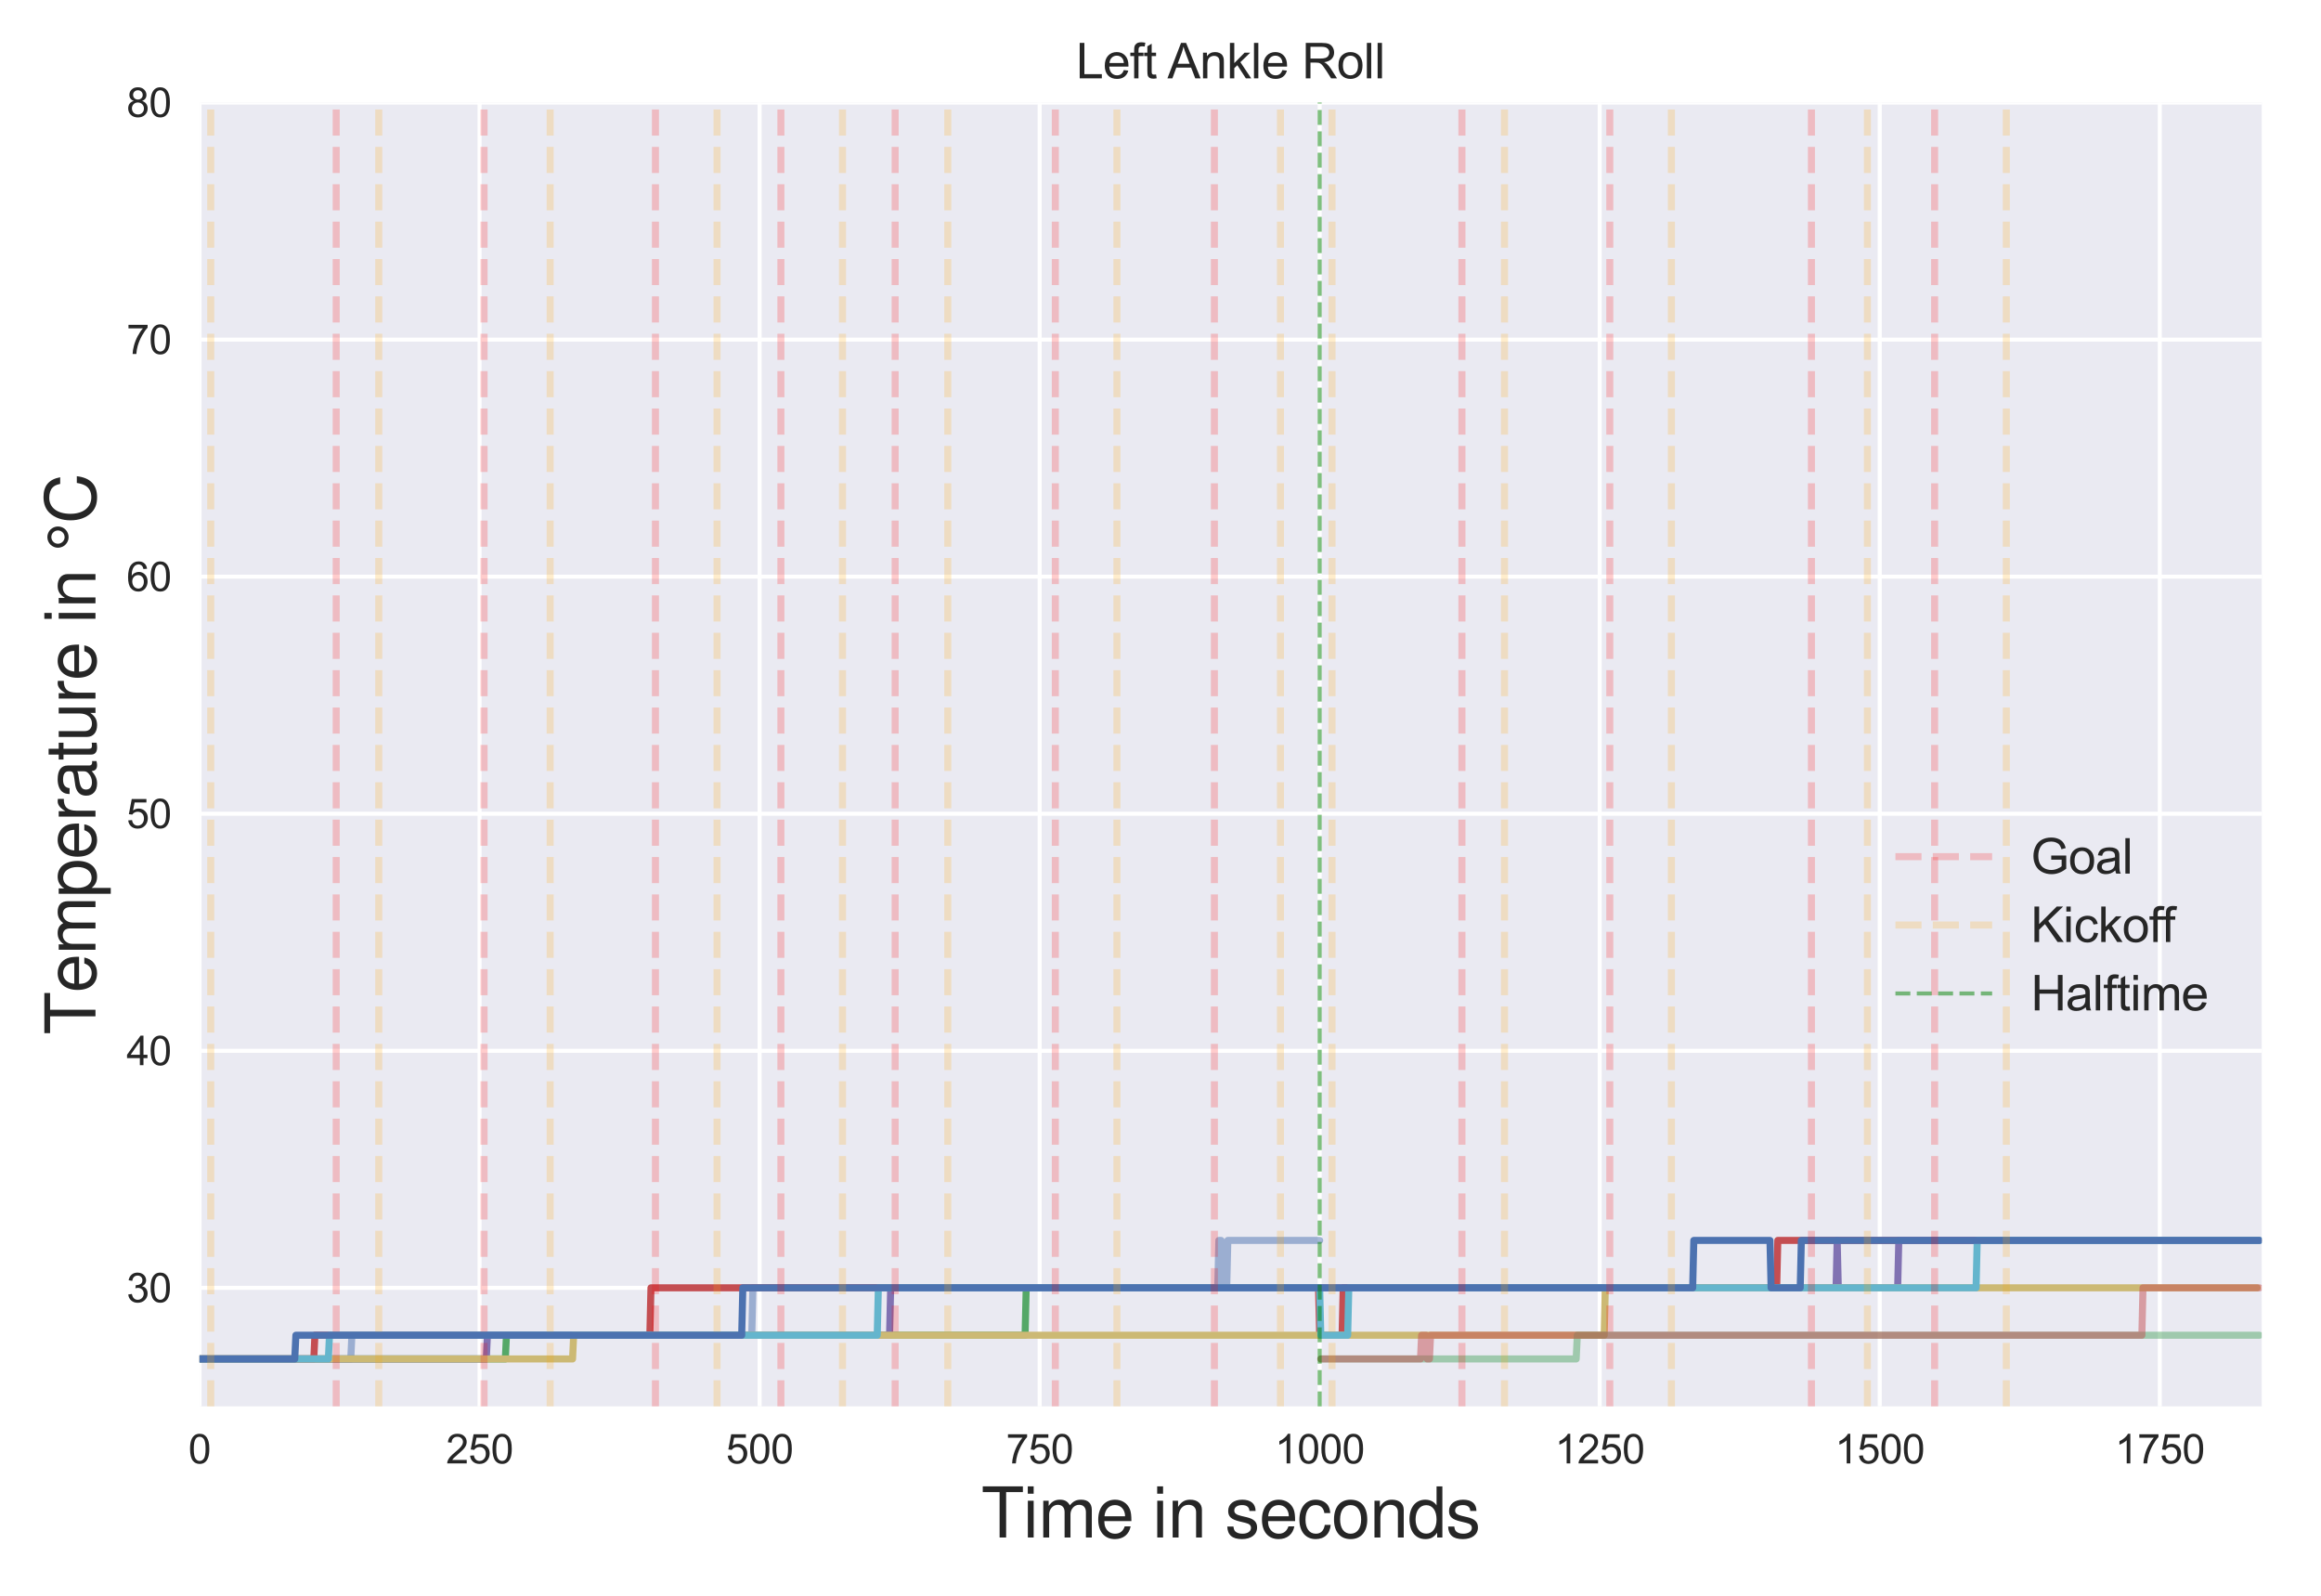 <?xml version="1.0" encoding="utf-8" standalone="no"?>
<!DOCTYPE svg PUBLIC "-//W3C//DTD SVG 1.1//EN"
  "http://www.w3.org/Graphics/SVG/1.1/DTD/svg11.dtd">
<svg xmlns:xlink="http://www.w3.org/1999/xlink" width="576pt" height="396pt" viewBox="0 0 576 396" xmlns="http://www.w3.org/2000/svg" version="1.1">
 <defs>
  <style type="text/css">*{stroke-linejoin: round; stroke-linecap: butt}</style>
 </defs>
 <g id="figure_1">
  <g id="patch_1">
   <path d="M 0 396 
L 576 396 
L 576 0 
L 0 0 
z
" style="fill: #ffffff"/>
  </g>
  <g id="axes_1">
   <g id="patch_2">
    <path d="M 49.52 349 
L 561.287 349 
L 561.287 25.44 
L 49.52 25.44 
z
" style="fill: #eaeaf2"/>
   </g>
   <g id="matplotlib.axis_1">
    <g id="xtick_1">
     <g id="line2d_1">
      <path d="M 49.52 349 
L 49.52 25.44 
" clip-path="url(#p374877e4af)" style="fill: none; stroke: #ffffff; stroke-linecap: round"/>
     </g>
     <g id="line2d_2"/>
     <g id="text_1">
      <!-- 0 -->
      <g style="fill: #262626" transform="translate(46.74 363.158) scale(0.1 -0.1)">
       <defs>
        <path id="ArialMT-30" d="M 266 2259 
Q 266 3072 433 3567 
Q 600 4063 929 4331 
Q 1259 4600 1759 4600 
Q 2128 4600 2406 4451 
Q 2684 4303 2865 4023 
Q 3047 3744 3150 3342 
Q 3253 2941 3253 2259 
Q 3253 1453 3087 958 
Q 2922 463 2592 192 
Q 2263 -78 1759 -78 
Q 1097 -78 719 397 
Q 266 969 266 2259 
z
M 844 2259 
Q 844 1131 1108 757 
Q 1372 384 1759 384 
Q 2147 384 2411 759 
Q 2675 1134 2675 2259 
Q 2675 3391 2411 3762 
Q 2147 4134 1753 4134 
Q 1366 4134 1134 3806 
Q 844 3388 844 2259 
z
" transform="scale(0.016)"/>
       </defs>
       <use xlink:href="#ArialMT-30"/>
      </g>
     </g>
    </g>
    <g id="xtick_2">
     <g id="line2d_3">
      <path d="M 119.016 349 
L 119.016 25.44 
" clip-path="url(#p374877e4af)" style="fill: none; stroke: #ffffff; stroke-linecap: round"/>
     </g>
     <g id="line2d_4"/>
     <g id="text_2">
      <!-- 250 -->
      <g style="fill: #262626" transform="translate(110.674 363.158) scale(0.1 -0.1)">
       <defs>
        <path id="ArialMT-32" d="M 3222 541 
L 3222 0 
L 194 0 
Q 188 203 259 391 
Q 375 700 629 1000 
Q 884 1300 1366 1694 
Q 2113 2306 2375 2664 
Q 2638 3022 2638 3341 
Q 2638 3675 2398 3904 
Q 2159 4134 1775 4134 
Q 1369 4134 1125 3890 
Q 881 3647 878 3216 
L 300 3275 
Q 359 3922 746 4261 
Q 1134 4600 1788 4600 
Q 2447 4600 2831 4234 
Q 3216 3869 3216 3328 
Q 3216 3053 3103 2787 
Q 2991 2522 2730 2228 
Q 2469 1934 1863 1422 
Q 1356 997 1212 845 
Q 1069 694 975 541 
L 3222 541 
z
" transform="scale(0.016)"/>
        <path id="ArialMT-35" d="M 266 1200 
L 856 1250 
Q 922 819 1161 601 
Q 1400 384 1738 384 
Q 2144 384 2425 690 
Q 2706 997 2706 1503 
Q 2706 1984 2436 2262 
Q 2166 2541 1728 2541 
Q 1456 2541 1237 2417 
Q 1019 2294 894 2097 
L 366 2166 
L 809 4519 
L 3088 4519 
L 3088 3981 
L 1259 3981 
L 1013 2750 
Q 1425 3038 1878 3038 
Q 2478 3038 2890 2622 
Q 3303 2206 3303 1553 
Q 3303 931 2941 478 
Q 2500 -78 1738 -78 
Q 1113 -78 717 272 
Q 322 622 266 1200 
z
" transform="scale(0.016)"/>
       </defs>
       <use xlink:href="#ArialMT-32"/>
       <use xlink:href="#ArialMT-35" x="55.615"/>
       <use xlink:href="#ArialMT-30" x="111.23"/>
      </g>
     </g>
    </g>
    <g id="xtick_3">
     <g id="line2d_5">
      <path d="M 188.512 349 
L 188.512 25.44 
" clip-path="url(#p374877e4af)" style="fill: none; stroke: #ffffff; stroke-linecap: round"/>
     </g>
     <g id="line2d_6"/>
     <g id="text_3">
      <!-- 500 -->
      <g style="fill: #262626" transform="translate(180.17 363.158) scale(0.1 -0.1)">
       <use xlink:href="#ArialMT-35"/>
       <use xlink:href="#ArialMT-30" x="55.615"/>
       <use xlink:href="#ArialMT-30" x="111.23"/>
      </g>
     </g>
    </g>
    <g id="xtick_4">
     <g id="line2d_7">
      <path d="M 258.007 349 
L 258.007 25.44 
" clip-path="url(#p374877e4af)" style="fill: none; stroke: #ffffff; stroke-linecap: round"/>
     </g>
     <g id="line2d_8"/>
     <g id="text_4">
      <!-- 750 -->
      <g style="fill: #262626" transform="translate(249.666 363.158) scale(0.1 -0.1)">
       <defs>
        <path id="ArialMT-37" d="M 303 3981 
L 303 4522 
L 3269 4522 
L 3269 4084 
Q 2831 3619 2401 2847 
Q 1972 2075 1738 1259 
Q 1569 684 1522 0 
L 944 0 
Q 953 541 1156 1306 
Q 1359 2072 1739 2783 
Q 2119 3494 2547 3981 
L 303 3981 
z
" transform="scale(0.016)"/>
       </defs>
       <use xlink:href="#ArialMT-37"/>
       <use xlink:href="#ArialMT-35" x="55.615"/>
       <use xlink:href="#ArialMT-30" x="111.23"/>
      </g>
     </g>
    </g>
    <g id="xtick_5">
     <g id="line2d_9">
      <path d="M 327.503 349 
L 327.503 25.44 
" clip-path="url(#p374877e4af)" style="fill: none; stroke: #ffffff; stroke-linecap: round"/>
     </g>
     <g id="line2d_10"/>
     <g id="text_5">
      <!-- 1000 -->
      <g style="fill: #262626" transform="translate(316.381 363.158) scale(0.1 -0.1)">
       <defs>
        <path id="ArialMT-31" d="M 2384 0 
L 1822 0 
L 1822 3584 
Q 1619 3391 1289 3197 
Q 959 3003 697 2906 
L 697 3450 
Q 1169 3672 1522 3987 
Q 1875 4303 2022 4600 
L 2384 4600 
L 2384 0 
z
" transform="scale(0.016)"/>
       </defs>
       <use xlink:href="#ArialMT-31"/>
       <use xlink:href="#ArialMT-30" x="55.615"/>
       <use xlink:href="#ArialMT-30" x="111.23"/>
       <use xlink:href="#ArialMT-30" x="166.846"/>
      </g>
     </g>
    </g>
    <g id="xtick_6">
     <g id="line2d_11">
      <path d="M 396.999 349 
L 396.999 25.44 
" clip-path="url(#p374877e4af)" style="fill: none; stroke: #ffffff; stroke-linecap: round"/>
     </g>
     <g id="line2d_12"/>
     <g id="text_6">
      <!-- 1250 -->
      <g style="fill: #262626" transform="translate(385.877 363.158) scale(0.1 -0.1)">
       <use xlink:href="#ArialMT-31"/>
       <use xlink:href="#ArialMT-32" x="55.615"/>
       <use xlink:href="#ArialMT-35" x="111.23"/>
       <use xlink:href="#ArialMT-30" x="166.846"/>
      </g>
     </g>
    </g>
    <g id="xtick_7">
     <g id="line2d_13">
      <path d="M 466.495 349 
L 466.495 25.44 
" clip-path="url(#p374877e4af)" style="fill: none; stroke: #ffffff; stroke-linecap: round"/>
     </g>
     <g id="line2d_14"/>
     <g id="text_7">
      <!-- 1500 -->
      <g style="fill: #262626" transform="translate(455.373 363.158) scale(0.1 -0.1)">
       <use xlink:href="#ArialMT-31"/>
       <use xlink:href="#ArialMT-35" x="55.615"/>
       <use xlink:href="#ArialMT-30" x="111.23"/>
       <use xlink:href="#ArialMT-30" x="166.846"/>
      </g>
     </g>
    </g>
    <g id="xtick_8">
     <g id="line2d_15">
      <path d="M 535.99 349 
L 535.99 25.44 
" clip-path="url(#p374877e4af)" style="fill: none; stroke: #ffffff; stroke-linecap: round"/>
     </g>
     <g id="line2d_16"/>
     <g id="text_8">
      <!-- 1750 -->
      <g style="fill: #262626" transform="translate(524.868 363.158) scale(0.1 -0.1)">
       <use xlink:href="#ArialMT-31"/>
       <use xlink:href="#ArialMT-37" x="55.615"/>
       <use xlink:href="#ArialMT-35" x="111.23"/>
       <use xlink:href="#ArialMT-30" x="166.846"/>
      </g>
     </g>
    </g>
    <g id="text_9">
     <!-- Time in seconds -->
     <g style="fill: #262626" transform="translate(243.527 381.539) scale(0.17 -0.17)">
      <defs>
       <path id="NimbusSanL-Reg-54" d="M 2266 4141 
L 3795 4141 
L 3795 4666 
L 134 4666 
L 134 4141 
L 1670 4141 
L 1670 0 
L 2266 0 
L 2266 4141 
z
" transform="scale(0.016)"/>
       <path id="NimbusSanL-Reg-69" d="M 960 3354 
L 429 3354 
L 429 0 
L 960 0 
L 960 3354 
z
M 960 4666 
L 422 4666 
L 422 3994 
L 960 3994 
L 960 4666 
z
" transform="scale(0.016)"/>
       <path id="NimbusSanL-Reg-6d" d="M 448 3354 
L 448 0 
L 986 0 
L 986 2106 
C 986 2592 1338 2982 1773 2982 
C 2170 2982 2394 2739 2394 2310 
L 2394 0 
L 2931 0 
L 2931 2106 
C 2931 2592 3283 2982 3718 2982 
C 4109 2982 4339 2733 4339 2310 
L 4339 0 
L 4877 0 
L 4877 2515 
C 4877 3117 4531 3450 3904 3450 
C 3456 3450 3187 3315 2874 2938 
C 2675 3296 2406 3450 1971 3450 
C 1523 3450 1222 3283 941 2880 
L 941 3354 
L 448 3354 
z
" transform="scale(0.016)"/>
       <path id="NimbusSanL-Reg-65" d="M 3283 1498 
C 3283 2010 3245 2317 3149 2566 
C 2931 3117 2419 3450 1792 3450 
C 858 3450 256 2739 256 1632 
C 256 525 832 -147 1779 -147 
C 2547 -147 3078 288 3213 1018 
L 2675 1018 
C 2528 576 2227 346 1798 346 
C 1459 346 1171 499 992 781 
C 864 973 819 1165 813 1498 
L 3283 1498 
z
M 826 1933 
C 870 2554 1248 2957 1786 2957 
C 2330 2957 2707 2534 2707 1933 
L 826 1933 
z
" transform="scale(0.016)"/>
       <path id="NimbusSanL-Reg-20" transform="scale(0.016)"/>
       <path id="NimbusSanL-Reg-6e" d="M 448 3354 
L 448 0 
L 986 0 
L 986 1850 
C 986 2534 1344 2982 1894 2982 
C 2317 2982 2586 2726 2586 2323 
L 2586 0 
L 3117 0 
L 3117 2534 
C 3117 3091 2701 3450 2054 3450 
C 1555 3450 1235 3258 941 2790 
L 941 3354 
L 448 3354 
z
" transform="scale(0.016)"/>
       <path id="NimbusSanL-Reg-73" d="M 2803 2419 
C 2797 3078 2362 3450 1587 3450 
C 806 3450 301 3046 301 2426 
C 301 1901 570 1651 1363 1459 
L 1862 1338 
C 2234 1248 2381 1114 2381 877 
C 2381 557 2067 346 1600 346 
C 1312 346 1069 429 934 570 
C 851 666 813 762 781 998 
L 218 998 
C 243 224 678 -147 1555 -147 
C 2400 -147 2938 269 2938 915 
C 2938 1414 2656 1690 1990 1850 
L 1478 1971 
C 1043 2074 858 2214 858 2451 
C 858 2765 1133 2957 1568 2957 
C 1997 2957 2227 2771 2240 2419 
L 2803 2419 
z
" transform="scale(0.016)"/>
       <path id="NimbusSanL-Reg-63" d="M 3014 2227 
C 2989 2554 2918 2765 2790 2950 
C 2560 3264 2157 3450 1690 3450 
C 781 3450 198 2733 198 1619 
C 198 538 774 -147 1683 -147 
C 2483 -147 2989 333 3053 1152 
L 2515 1152 
C 2426 614 2150 346 1696 346 
C 1107 346 755 826 755 1619 
C 755 2458 1101 2957 1683 2957 
C 2131 2957 2413 2694 2477 2227 
L 3014 2227 
z
" transform="scale(0.016)"/>
       <path id="NimbusSanL-Reg-6f" d="M 1741 3450 
C 794 3450 230 2778 230 1651 
C 230 518 794 -147 1747 -147 
C 2694 -147 3264 525 3264 1626 
C 3264 2790 2714 3450 1741 3450 
z
M 1747 2957 
C 2349 2957 2707 2464 2707 1632 
C 2707 838 2336 346 1747 346 
C 1152 346 787 838 787 1651 
C 787 2464 1152 2957 1747 2957 
z
" transform="scale(0.016)"/>
       <path id="NimbusSanL-Reg-64" d="M 3168 4666 
L 2637 4666 
L 2637 2931 
C 2413 3270 2054 3450 1606 3450 
C 736 3450 166 2752 166 1683 
C 166 550 717 -147 1626 -147 
C 2086 -147 2406 26 2694 442 
L 2694 0 
L 3168 0 
L 3168 4666 
z
M 1696 2950 
C 2272 2950 2637 2445 2637 1638 
C 2637 864 2266 352 1702 352 
C 1114 352 723 870 723 1651 
C 723 2432 1114 2950 1696 2950 
z
" transform="scale(0.016)"/>
      </defs>
      <use xlink:href="#NimbusSanL-Reg-54"/>
      <use xlink:href="#NimbusSanL-Reg-69" x="61.1"/>
      <use xlink:href="#NimbusSanL-Reg-6d" x="83.3"/>
      <use xlink:href="#NimbusSanL-Reg-65" x="166.6"/>
      <use xlink:href="#NimbusSanL-Reg-20" x="222.2"/>
      <use xlink:href="#NimbusSanL-Reg-69" x="250"/>
      <use xlink:href="#NimbusSanL-Reg-6e" x="272.2"/>
      <use xlink:href="#NimbusSanL-Reg-20" x="327.8"/>
      <use xlink:href="#NimbusSanL-Reg-73" x="355.6"/>
      <use xlink:href="#NimbusSanL-Reg-65" x="405.6"/>
      <use xlink:href="#NimbusSanL-Reg-63" x="461.2"/>
      <use xlink:href="#NimbusSanL-Reg-6f" x="511.2"/>
      <use xlink:href="#NimbusSanL-Reg-6e" x="566.8"/>
      <use xlink:href="#NimbusSanL-Reg-64" x="622.4"/>
      <use xlink:href="#NimbusSanL-Reg-73" x="678"/>
     </g>
    </g>
   </g>
   <g id="matplotlib.axis_2">
    <g id="ytick_1">
     <g id="line2d_17">
      <path d="M 49.52 319.585 
L 561.287 319.585 
" clip-path="url(#p374877e4af)" style="fill: none; stroke: #ffffff; stroke-linecap: round"/>
     </g>
     <g id="line2d_18"/>
     <g id="text_10">
      <!-- 30 -->
      <g style="fill: #262626" transform="translate(31.398 323.164) scale(0.1 -0.1)">
       <defs>
        <path id="ArialMT-33" d="M 269 1209 
L 831 1284 
Q 928 806 1161 595 
Q 1394 384 1728 384 
Q 2125 384 2398 659 
Q 2672 934 2672 1341 
Q 2672 1728 2419 1979 
Q 2166 2231 1775 2231 
Q 1616 2231 1378 2169 
L 1441 2663 
Q 1497 2656 1531 2656 
Q 1891 2656 2178 2843 
Q 2466 3031 2466 3422 
Q 2466 3731 2256 3934 
Q 2047 4138 1716 4138 
Q 1388 4138 1169 3931 
Q 950 3725 888 3313 
L 325 3413 
Q 428 3978 793 4289 
Q 1159 4600 1703 4600 
Q 2078 4600 2393 4439 
Q 2709 4278 2876 4000 
Q 3044 3722 3044 3409 
Q 3044 3113 2884 2869 
Q 2725 2625 2413 2481 
Q 2819 2388 3044 2092 
Q 3269 1797 3269 1353 
Q 3269 753 2831 336 
Q 2394 -81 1725 -81 
Q 1122 -81 723 278 
Q 325 638 269 1209 
z
" transform="scale(0.016)"/>
       </defs>
       <use xlink:href="#ArialMT-33"/>
       <use xlink:href="#ArialMT-30" x="55.615"/>
      </g>
     </g>
    </g>
    <g id="ytick_2">
     <g id="line2d_19">
      <path d="M 49.52 260.756 
L 561.287 260.756 
" clip-path="url(#p374877e4af)" style="fill: none; stroke: #ffffff; stroke-linecap: round"/>
     </g>
     <g id="line2d_20"/>
     <g id="text_11">
      <!-- 40 -->
      <g style="fill: #262626" transform="translate(31.398 264.335) scale(0.1 -0.1)">
       <defs>
        <path id="ArialMT-34" d="M 2069 0 
L 2069 1097 
L 81 1097 
L 81 1613 
L 2172 4581 
L 2631 4581 
L 2631 1613 
L 3250 1613 
L 3250 1097 
L 2631 1097 
L 2631 0 
L 2069 0 
z
M 2069 1613 
L 2069 3678 
L 634 1613 
L 2069 1613 
z
" transform="scale(0.016)"/>
       </defs>
       <use xlink:href="#ArialMT-34"/>
       <use xlink:href="#ArialMT-30" x="55.615"/>
      </g>
     </g>
    </g>
    <g id="ytick_3">
     <g id="line2d_21">
      <path d="M 49.52 201.927 
L 561.287 201.927 
" clip-path="url(#p374877e4af)" style="fill: none; stroke: #ffffff; stroke-linecap: round"/>
     </g>
     <g id="line2d_22"/>
     <g id="text_12">
      <!-- 50 -->
      <g style="fill: #262626" transform="translate(31.398 205.506) scale(0.1 -0.1)">
       <use xlink:href="#ArialMT-35"/>
       <use xlink:href="#ArialMT-30" x="55.615"/>
      </g>
     </g>
    </g>
    <g id="ytick_4">
     <g id="line2d_23">
      <path d="M 49.52 143.098 
L 561.287 143.098 
" clip-path="url(#p374877e4af)" style="fill: none; stroke: #ffffff; stroke-linecap: round"/>
     </g>
     <g id="line2d_24"/>
     <g id="text_13">
      <!-- 60 -->
      <g style="fill: #262626" transform="translate(31.398 146.677) scale(0.1 -0.1)">
       <defs>
        <path id="ArialMT-36" d="M 3184 3459 
L 2625 3416 
Q 2550 3747 2413 3897 
Q 2184 4138 1850 4138 
Q 1581 4138 1378 3988 
Q 1113 3794 959 3422 
Q 806 3050 800 2363 
Q 1003 2672 1297 2822 
Q 1591 2972 1913 2972 
Q 2475 2972 2870 2558 
Q 3266 2144 3266 1488 
Q 3266 1056 3080 686 
Q 2894 316 2569 119 
Q 2244 -78 1831 -78 
Q 1128 -78 684 439 
Q 241 956 241 2144 
Q 241 3472 731 4075 
Q 1159 4600 1884 4600 
Q 2425 4600 2770 4297 
Q 3116 3994 3184 3459 
z
M 888 1484 
Q 888 1194 1011 928 
Q 1134 663 1356 523 
Q 1578 384 1822 384 
Q 2178 384 2434 671 
Q 2691 959 2691 1453 
Q 2691 1928 2437 2201 
Q 2184 2475 1800 2475 
Q 1419 2475 1153 2201 
Q 888 1928 888 1484 
z
" transform="scale(0.016)"/>
       </defs>
       <use xlink:href="#ArialMT-36"/>
       <use xlink:href="#ArialMT-30" x="55.615"/>
      </g>
     </g>
    </g>
    <g id="ytick_5">
     <g id="line2d_25">
      <path d="M 49.52 84.269 
L 561.287 84.269 
" clip-path="url(#p374877e4af)" style="fill: none; stroke: #ffffff; stroke-linecap: round"/>
     </g>
     <g id="line2d_26"/>
     <g id="text_14">
      <!-- 70 -->
      <g style="fill: #262626" transform="translate(31.398 87.848) scale(0.1 -0.1)">
       <use xlink:href="#ArialMT-37"/>
       <use xlink:href="#ArialMT-30" x="55.615"/>
      </g>
     </g>
    </g>
    <g id="ytick_6">
     <g id="line2d_27">
      <path d="M 49.52 25.44 
L 561.287 25.44 
" clip-path="url(#p374877e4af)" style="fill: none; stroke: #ffffff; stroke-linecap: round"/>
     </g>
     <g id="line2d_28"/>
     <g id="text_15">
      <!-- 80 -->
      <g style="fill: #262626" transform="translate(31.398 29.019) scale(0.1 -0.1)">
       <defs>
        <path id="ArialMT-38" d="M 1131 2484 
Q 781 2613 612 2850 
Q 444 3088 444 3419 
Q 444 3919 803 4259 
Q 1163 4600 1759 4600 
Q 2359 4600 2725 4251 
Q 3091 3903 3091 3403 
Q 3091 3084 2923 2848 
Q 2756 2613 2416 2484 
Q 2838 2347 3058 2040 
Q 3278 1734 3278 1309 
Q 3278 722 2862 322 
Q 2447 -78 1769 -78 
Q 1091 -78 675 323 
Q 259 725 259 1325 
Q 259 1772 486 2073 
Q 713 2375 1131 2484 
z
M 1019 3438 
Q 1019 3113 1228 2906 
Q 1438 2700 1772 2700 
Q 2097 2700 2305 2904 
Q 2513 3109 2513 3406 
Q 2513 3716 2298 3927 
Q 2084 4138 1766 4138 
Q 1444 4138 1231 3931 
Q 1019 3725 1019 3438 
z
M 838 1322 
Q 838 1081 952 856 
Q 1066 631 1291 507 
Q 1516 384 1775 384 
Q 2178 384 2440 643 
Q 2703 903 2703 1303 
Q 2703 1709 2433 1975 
Q 2163 2241 1756 2241 
Q 1359 2241 1098 1978 
Q 838 1716 838 1322 
z
" transform="scale(0.016)"/>
       </defs>
       <use xlink:href="#ArialMT-38"/>
       <use xlink:href="#ArialMT-30" x="55.615"/>
      </g>
     </g>
    </g>
    <g id="text_16">
     <!-- Temperature in °C -->
     <g style="fill: #262626" transform="translate(23.693 256.745) rotate(-90) scale(0.17 -0.17)">
      <defs>
       <path id="NimbusSanL-Reg-70" d="M 346 -1395 
L 883 -1395 
L 883 352 
C 1165 6 1478 -147 1914 -147 
C 2784 -147 3347 550 3347 1619 
C 3347 2746 2797 3450 1907 3450 
C 1453 3450 1088 3245 838 2848 
L 838 3354 
L 346 3354 
L 346 -1395 
z
M 1818 2950 
C 2406 2950 2790 2432 2790 1632 
C 2790 870 2400 352 1818 352 
C 1248 352 883 864 883 1651 
C 883 2438 1248 2950 1818 2950 
z
" transform="scale(0.016)"/>
       <path id="NimbusSanL-Reg-72" d="M 442 3354 
L 442 0 
L 979 0 
L 979 1741 
C 986 2547 1318 2906 2054 2886 
L 2054 3430 
C 1965 3443 1914 3450 1850 3450 
C 1504 3450 1242 3245 934 2746 
L 934 3354 
L 442 3354 
z
" transform="scale(0.016)"/>
       <path id="NimbusSanL-Reg-61" d="M 3424 314 
C 3366 301 3341 301 3309 301 
C 3123 301 3021 397 3021 563 
L 3021 2534 
C 3021 3130 2586 3450 1760 3450 
C 1267 3450 877 3309 646 3059 
C 493 2886 429 2694 416 2362 
L 954 2362 
C 998 2771 1242 2957 1741 2957 
C 2227 2957 2490 2778 2490 2458 
L 2490 2317 
C 2483 2086 2368 2003 1933 1946 
C 1178 1850 1062 1824 858 1741 
C 467 1574 269 1280 269 845 
C 269 237 691 -147 1370 -147 
C 1792 -147 2131 0 2509 346 
C 2547 0 2714 -147 3059 -147 
C 3174 -147 3245 -134 3424 -90 
L 3424 314 
z
M 2490 1056 
C 2490 877 2438 768 2278 621 
C 2061 422 1798 320 1485 320 
C 1069 320 826 518 826 858 
C 826 1210 1056 1389 1632 1472 
C 2202 1549 2310 1574 2490 1658 
L 2490 1056 
z
" transform="scale(0.016)"/>
       <path id="NimbusSanL-Reg-74" d="M 1626 3354 
L 1075 3354 
L 1075 4275 
L 544 4275 
L 544 3354 
L 90 3354 
L 90 2918 
L 544 2918 
L 544 384 
C 544 38 774 -147 1190 -147 
C 1331 -147 1446 -134 1626 -102 
L 1626 346 
C 1549 326 1478 320 1370 320 
C 1139 320 1075 384 1075 621 
L 1075 2918 
L 1626 2918 
L 1626 3354 
z
" transform="scale(0.016)"/>
       <path id="NimbusSanL-Reg-75" d="M 3085 0 
L 3085 3354 
L 2554 3354 
L 2554 1453 
C 2554 768 2195 320 1638 320 
C 1216 320 947 576 947 979 
L 947 3354 
L 416 3354 
L 416 768 
C 416 211 832 -147 1485 -147 
C 1978 -147 2291 26 2605 467 
L 2605 0 
L 3085 0 
z
" transform="scale(0.016)"/>
       <path id="NimbusSanL-Reg-b0" d="M 1280 4390 
C 742 4390 307 3955 307 3424 
C 307 2893 742 2451 1267 2451 
C 1811 2451 2246 2880 2246 3424 
C 2246 3955 1811 4390 1280 4390 
z
M 1280 4026 
C 1613 4026 1882 3757 1882 3424 
C 1882 3085 1613 2816 1267 2816 
C 947 2816 672 3091 672 3424 
C 672 3757 941 4026 1280 4026 
z
" transform="scale(0.016)"/>
       <path id="NimbusSanL-Reg-43" d="M 4237 3219 
C 4051 4243 3462 4742 2438 4742 
C 1811 4742 1306 4544 960 4160 
C 538 3699 307 3034 307 2278 
C 307 1510 544 851 979 397 
C 1344 26 1805 -147 2413 -147 
C 3552 -147 4192 467 4333 1702 
L 3718 1702 
C 3667 1382 3603 1165 3507 979 
C 3315 595 2918 378 2419 378 
C 1491 378 902 1120 902 2285 
C 902 3482 1459 4218 2368 4218 
C 2746 4218 3098 4109 3290 3923 
C 3462 3763 3558 3571 3629 3219 
L 4237 3219 
z
" transform="scale(0.016)"/>
      </defs>
      <use xlink:href="#NimbusSanL-Reg-54"/>
      <use xlink:href="#NimbusSanL-Reg-65" x="61.1"/>
      <use xlink:href="#NimbusSanL-Reg-6d" x="116.7"/>
      <use xlink:href="#NimbusSanL-Reg-70" x="200"/>
      <use xlink:href="#NimbusSanL-Reg-65" x="255.6"/>
      <use xlink:href="#NimbusSanL-Reg-72" x="311.2"/>
      <use xlink:href="#NimbusSanL-Reg-61" x="344.5"/>
      <use xlink:href="#NimbusSanL-Reg-74" x="400.1"/>
      <use xlink:href="#NimbusSanL-Reg-75" x="427.9"/>
      <use xlink:href="#NimbusSanL-Reg-72" x="483.5"/>
      <use xlink:href="#NimbusSanL-Reg-65" x="516.8"/>
      <use xlink:href="#NimbusSanL-Reg-20" x="572.4"/>
      <use xlink:href="#NimbusSanL-Reg-69" x="600.2"/>
      <use xlink:href="#NimbusSanL-Reg-6e" x="622.4"/>
      <use xlink:href="#NimbusSanL-Reg-20" x="678"/>
      <use xlink:href="#NimbusSanL-Reg-b0" x="705.8"/>
      <use xlink:href="#NimbusSanL-Reg-43" x="745.8"/>
     </g>
    </g>
   </g>
   <g id="line2d_29">
    <path d="M 49.52 337.234 
L 87.048 337.234 
L 87.326 331.351 
L 186.566 331.351 
L 186.844 319.585 
L 302.207 319.585 
L 302.485 307.82 
L 303.041 307.82 
L 303.319 319.585 
L 304.43 319.585 
L 304.708 307.82 
L 327.503 307.82 
L 327.503 307.82 
" clip-path="url(#p374877e4af)" style="fill: none; stroke: #4c72b0; stroke-opacity: 0.5; stroke-width: 1.75; stroke-linecap: round"/>
   </g>
   <g id="line2d_30">
    <path d="M 49.52 337.234 
L 125.409 337.234 
L 125.687 331.351 
L 254.394 331.351 
L 254.671 319.585 
L 327.503 319.585 
L 327.503 319.585 
" clip-path="url(#p374877e4af)" style="fill: none; stroke: #55a868; stroke-width: 1.75; stroke-linecap: round"/>
   </g>
   <g id="line2d_31">
    <path d="M 49.52 337.234 
L 77.874 337.234 
L 78.152 331.351 
L 161.269 331.351 
L 161.547 319.585 
L 327.225 319.585 
L 327.503 331.351 
L 333.063 331.351 
L 333.341 319.585 
L 440.92 319.585 
L 441.198 307.82 
L 560.453 307.82 
L 560.453 307.82 
" clip-path="url(#p374877e4af)" style="fill: none; stroke: #c44e52; stroke-width: 1.75; stroke-linecap: round"/>
   </g>
   <g id="line2d_32">
    <path d="M 49.52 337.234 
L 120.684 337.234 
L 120.962 331.351 
L 220.758 331.351 
L 221.036 319.585 
L 455.653 319.585 
L 455.931 307.82 
L 456.209 319.585 
L 470.942 319.585 
L 471.22 307.82 
L 560.453 307.82 
L 560.453 307.82 
" clip-path="url(#p374877e4af)" style="fill: none; stroke: #8172b2; stroke-width: 1.75; stroke-linecap: round"/>
   </g>
   <g id="line2d_33">
    <path d="M 49.52 337.234 
L 142.088 337.234 
L 142.366 331.351 
L 398.111 331.351 
L 398.389 319.585 
L 560.175 319.585 
L 560.175 319.585 
" clip-path="url(#p374877e4af)" style="fill: none; stroke: #ccb974; stroke-width: 1.75; stroke-linecap: round"/>
   </g>
   <g id="line2d_34">
    <path d="M 49.52 337.234 
L 81.488 337.234 
L 81.766 331.351 
L 217.7 331.351 
L 217.978 319.585 
L 327.503 319.585 
L 327.781 331.351 
L 334.453 331.351 
L 334.731 319.585 
L 490.401 319.585 
L 490.679 307.82 
L 560.731 307.82 
L 560.731 307.82 
" clip-path="url(#p374877e4af)" style="fill: none; stroke: #64b5cd; stroke-width: 1.75; stroke-linecap: round"/>
   </g>
   <g id="line2d_35">
    <path d="M 49.52 337.234 
L 73.149 337.234 
L 73.427 331.351 
L 184.064 331.351 
L 184.342 319.585 
L 420.071 319.585 
L 420.349 307.82 
L 439.252 307.82 
L 439.53 319.585 
L 446.758 319.585 
L 447.036 307.82 
L 560.731 307.82 
L 560.731 307.82 
" clip-path="url(#p374877e4af)" style="fill: none; stroke: #4c72b0; stroke-width: 1.75; stroke-linecap: round"/>
   </g>
   <g id="line2d_36">
    <path d="M 327.781 337.234 
L 391.161 337.234 
L 391.439 331.351 
L 560.731 331.351 
L 560.731 331.351 
" clip-path="url(#p374877e4af)" style="fill: none; stroke: #55a868; stroke-opacity: 0.5; stroke-width: 1.75; stroke-linecap: round"/>
   </g>
   <g id="line2d_37">
    <path d="M 327.781 337.234 
L 352.522 337.234 
L 352.8 331.351 
L 353.911 331.351 
L 354.189 337.234 
L 354.745 337.234 
L 355.023 331.351 
L 531.543 331.351 
L 531.821 319.585 
L 560.731 319.585 
L 560.731 319.585 
" clip-path="url(#p374877e4af)" style="fill: none; stroke: #c44e52; stroke-opacity: 0.5; stroke-width: 1.75; stroke-linecap: round"/>
   </g>
   <g id="line2d_38">
    <path d="M 83.434 349 
L 83.434 25.44 
" clip-path="url(#p374877e4af)" style="fill: none; stroke-dasharray: 6.475,2.8; stroke-dashoffset: 0; stroke: #ff0000; stroke-opacity: 0.2; stroke-width: 1.75"/>
   </g>
   <g id="line2d_39">
    <path d="M 120.128 349 
L 120.128 25.44 
" clip-path="url(#p374877e4af)" style="fill: none; stroke-dasharray: 6.475,2.8; stroke-dashoffset: 0; stroke: #ff0000; stroke-opacity: 0.2; stroke-width: 1.75"/>
   </g>
   <g id="line2d_40">
    <path d="M 162.659 349 
L 162.659 25.44 
" clip-path="url(#p374877e4af)" style="fill: none; stroke-dasharray: 6.475,2.8; stroke-dashoffset: 0; stroke: #ff0000; stroke-opacity: 0.2; stroke-width: 1.75"/>
   </g>
   <g id="line2d_41">
    <path d="M 193.793 349 
L 193.793 25.44 
" clip-path="url(#p374877e4af)" style="fill: none; stroke-dasharray: 6.475,2.8; stroke-dashoffset: 0; stroke: #ff0000; stroke-opacity: 0.2; stroke-width: 1.75"/>
   </g>
   <g id="line2d_42">
    <path d="M 222.147 349 
L 222.147 25.44 
" clip-path="url(#p374877e4af)" style="fill: none; stroke-dasharray: 6.475,2.8; stroke-dashoffset: 0; stroke: #ff0000; stroke-opacity: 0.2; stroke-width: 1.75"/>
   </g>
   <g id="line2d_43">
    <path d="M 261.899 349 
L 261.899 25.44 
" clip-path="url(#p374877e4af)" style="fill: none; stroke-dasharray: 6.475,2.8; stroke-dashoffset: 0; stroke: #ff0000; stroke-opacity: 0.2; stroke-width: 1.75"/>
   </g>
   <g id="line2d_44">
    <path d="M 301.373 349 
L 301.373 25.44 
" clip-path="url(#p374877e4af)" style="fill: none; stroke-dasharray: 6.475,2.8; stroke-dashoffset: 0; stroke: #ff0000; stroke-opacity: 0.2; stroke-width: 1.75"/>
   </g>
   <g id="line2d_45">
    <path d="M 362.807 349 
L 362.807 25.44 
" clip-path="url(#p374877e4af)" style="fill: none; stroke-dasharray: 6.475,2.8; stroke-dashoffset: 0; stroke: #ff0000; stroke-opacity: 0.2; stroke-width: 1.75"/>
   </g>
   <g id="line2d_46">
    <path d="M 399.501 349 
L 399.501 25.44 
" clip-path="url(#p374877e4af)" style="fill: none; stroke-dasharray: 6.475,2.8; stroke-dashoffset: 0; stroke: #ff0000; stroke-opacity: 0.2; stroke-width: 1.75"/>
   </g>
   <g id="line2d_47">
    <path d="M 449.538 349 
L 449.538 25.44 
" clip-path="url(#p374877e4af)" style="fill: none; stroke-dasharray: 6.475,2.8; stroke-dashoffset: 0; stroke: #ff0000; stroke-opacity: 0.2; stroke-width: 1.75"/>
   </g>
   <g id="line2d_48">
    <path d="M 480.116 349 
L 480.116 25.44 
" clip-path="url(#p374877e4af)" style="fill: none; stroke-dasharray: 6.475,2.8; stroke-dashoffset: 0; stroke: #ff0000; stroke-opacity: 0.2; stroke-width: 1.75"/>
   </g>
   <g id="line2d_49">
    <path d="M 52.3 349 
L 52.3 25.44 
" clip-path="url(#p374877e4af)" style="fill: none; stroke-dasharray: 6.475,2.8; stroke-dashoffset: 0; stroke: #ffa500; stroke-opacity: 0.2; stroke-width: 1.75"/>
   </g>
   <g id="line2d_50">
    <path d="M 93.997 349 
L 93.997 25.44 
" clip-path="url(#p374877e4af)" style="fill: none; stroke-dasharray: 6.475,2.8; stroke-dashoffset: 0; stroke: #ffa500; stroke-opacity: 0.2; stroke-width: 1.75"/>
   </g>
   <g id="line2d_51">
    <path d="M 136.529 349 
L 136.529 25.44 
" clip-path="url(#p374877e4af)" style="fill: none; stroke-dasharray: 6.475,2.8; stroke-dashoffset: 0; stroke: #ffa500; stroke-opacity: 0.2; stroke-width: 1.75"/>
   </g>
   <g id="line2d_52">
    <path d="M 177.948 349 
L 177.948 25.44 
" clip-path="url(#p374877e4af)" style="fill: none; stroke-dasharray: 6.475,2.8; stroke-dashoffset: 0; stroke: #ffa500; stroke-opacity: 0.2; stroke-width: 1.75"/>
   </g>
   <g id="line2d_53">
    <path d="M 209.082 349 
L 209.082 25.44 
" clip-path="url(#p374877e4af)" style="fill: none; stroke-dasharray: 6.475,2.8; stroke-dashoffset: 0; stroke: #ffa500; stroke-opacity: 0.2; stroke-width: 1.75"/>
   </g>
   <g id="line2d_54">
    <path d="M 235.213 349 
L 235.213 25.44 
" clip-path="url(#p374877e4af)" style="fill: none; stroke-dasharray: 6.475,2.8; stroke-dashoffset: 0; stroke: #ffa500; stroke-opacity: 0.2; stroke-width: 1.75"/>
   </g>
   <g id="line2d_55">
    <path d="M 277.188 349 
L 277.188 25.44 
" clip-path="url(#p374877e4af)" style="fill: none; stroke-dasharray: 6.475,2.8; stroke-dashoffset: 0; stroke: #ffa500; stroke-opacity: 0.2; stroke-width: 1.75"/>
   </g>
   <g id="line2d_56">
    <path d="M 317.774 349 
L 317.774 25.44 
" clip-path="url(#p374877e4af)" style="fill: none; stroke-dasharray: 6.475,2.8; stroke-dashoffset: 0; stroke: #ffa500; stroke-opacity: 0.2; stroke-width: 1.75"/>
   </g>
   <g id="line2d_57">
    <path d="M 330.561 349 
L 330.561 25.44 
" clip-path="url(#p374877e4af)" style="fill: none; stroke-dasharray: 6.475,2.8; stroke-dashoffset: 0; stroke: #ffa500; stroke-opacity: 0.2; stroke-width: 1.75"/>
   </g>
   <g id="line2d_58">
    <path d="M 373.37 349 
L 373.37 25.44 
" clip-path="url(#p374877e4af)" style="fill: none; stroke-dasharray: 6.475,2.8; stroke-dashoffset: 0; stroke: #ffa500; stroke-opacity: 0.2; stroke-width: 1.75"/>
   </g>
   <g id="line2d_59">
    <path d="M 414.79 349 
L 414.79 25.44 
" clip-path="url(#p374877e4af)" style="fill: none; stroke-dasharray: 6.475,2.8; stroke-dashoffset: 0; stroke: #ffa500; stroke-opacity: 0.2; stroke-width: 1.75"/>
   </g>
   <g id="line2d_60">
    <path d="M 463.437 349 
L 463.437 25.44 
" clip-path="url(#p374877e4af)" style="fill: none; stroke-dasharray: 6.475,2.8; stroke-dashoffset: 0; stroke: #ffa500; stroke-opacity: 0.2; stroke-width: 1.75"/>
   </g>
   <g id="line2d_61">
    <path d="M 497.907 349 
L 497.907 25.44 
" clip-path="url(#p374877e4af)" style="fill: none; stroke-dasharray: 6.475,2.8; stroke-dashoffset: 0; stroke: #ffa500; stroke-opacity: 0.2; stroke-width: 1.75"/>
   </g>
   <g id="line2d_62">
    <path d="M 327.503 349 
L 327.503 25.44 
" clip-path="url(#p374877e4af)" style="fill: none; stroke-dasharray: 3.7,1.6; stroke-dashoffset: 0; stroke: #008000; stroke-opacity: 0.5"/>
   </g>
   <g id="patch_3">
    <path d="M 49.52 349 
L 49.52 25.44 
" style="fill: none"/>
   </g>
   <g id="patch_4">
    <path d="M 561.287 349 
L 561.287 25.44 
" style="fill: none"/>
   </g>
   <g id="patch_5">
    <path d="M 49.52 349 
L 561.287 349 
" style="fill: none"/>
   </g>
   <g id="patch_6">
    <path d="M 49.52 25.44 
L 561.287 25.44 
" style="fill: none"/>
   </g>
   <g id="text_17">
    <!-- Left Ankle Roll -->
    <g style="fill: #262626" transform="translate(267.048 19.44) scale(0.12 -0.12)">
     <defs>
      <path id="ArialMT-4c" d="M 469 0 
L 469 4581 
L 1075 4581 
L 1075 541 
L 3331 541 
L 3331 0 
L 469 0 
z
" transform="scale(0.016)"/>
      <path id="ArialMT-65" d="M 2694 1069 
L 3275 997 
Q 3138 488 2766 206 
Q 2394 -75 1816 -75 
Q 1088 -75 661 373 
Q 234 822 234 1631 
Q 234 2469 665 2931 
Q 1097 3394 1784 3394 
Q 2450 3394 2872 2941 
Q 3294 2488 3294 1666 
Q 3294 1616 3291 1516 
L 816 1516 
Q 847 969 1125 678 
Q 1403 388 1819 388 
Q 2128 388 2347 550 
Q 2566 713 2694 1069 
z
M 847 1978 
L 2700 1978 
Q 2663 2397 2488 2606 
Q 2219 2931 1791 2931 
Q 1403 2931 1139 2672 
Q 875 2413 847 1978 
z
" transform="scale(0.016)"/>
      <path id="ArialMT-66" d="M 556 0 
L 556 2881 
L 59 2881 
L 59 3319 
L 556 3319 
L 556 3672 
Q 556 4006 616 4169 
Q 697 4388 901 4523 
Q 1106 4659 1475 4659 
Q 1713 4659 2000 4603 
L 1916 4113 
Q 1741 4144 1584 4144 
Q 1328 4144 1222 4034 
Q 1116 3925 1116 3625 
L 1116 3319 
L 1763 3319 
L 1763 2881 
L 1116 2881 
L 1116 0 
L 556 0 
z
" transform="scale(0.016)"/>
      <path id="ArialMT-74" d="M 1650 503 
L 1731 6 
Q 1494 -44 1306 -44 
Q 1000 -44 831 53 
Q 663 150 594 308 
Q 525 466 525 972 
L 525 2881 
L 113 2881 
L 113 3319 
L 525 3319 
L 525 4141 
L 1084 4478 
L 1084 3319 
L 1650 3319 
L 1650 2881 
L 1084 2881 
L 1084 941 
Q 1084 700 1114 631 
Q 1144 563 1211 522 
Q 1278 481 1403 481 
Q 1497 481 1650 503 
z
" transform="scale(0.016)"/>
      <path id="ArialMT-20" transform="scale(0.016)"/>
      <path id="ArialMT-41" d="M -9 0 
L 1750 4581 
L 2403 4581 
L 4278 0 
L 3588 0 
L 3053 1388 
L 1138 1388 
L 634 0 
L -9 0 
z
M 1313 1881 
L 2866 1881 
L 2388 3150 
Q 2169 3728 2063 4100 
Q 1975 3659 1816 3225 
L 1313 1881 
z
" transform="scale(0.016)"/>
      <path id="ArialMT-6e" d="M 422 0 
L 422 3319 
L 928 3319 
L 928 2847 
Q 1294 3394 1984 3394 
Q 2284 3394 2536 3286 
Q 2788 3178 2913 3003 
Q 3038 2828 3088 2588 
Q 3119 2431 3119 2041 
L 3119 0 
L 2556 0 
L 2556 2019 
Q 2556 2363 2490 2533 
Q 2425 2703 2258 2804 
Q 2091 2906 1866 2906 
Q 1506 2906 1245 2678 
Q 984 2450 984 1813 
L 984 0 
L 422 0 
z
" transform="scale(0.016)"/>
      <path id="ArialMT-6b" d="M 425 0 
L 425 4581 
L 988 4581 
L 988 1969 
L 2319 3319 
L 3047 3319 
L 1778 2088 
L 3175 0 
L 2481 0 
L 1384 1697 
L 988 1316 
L 988 0 
L 425 0 
z
" transform="scale(0.016)"/>
      <path id="ArialMT-6c" d="M 409 0 
L 409 4581 
L 972 4581 
L 972 0 
L 409 0 
z
" transform="scale(0.016)"/>
      <path id="ArialMT-52" d="M 503 0 
L 503 4581 
L 2534 4581 
Q 3147 4581 3465 4457 
Q 3784 4334 3975 4021 
Q 4166 3709 4166 3331 
Q 4166 2844 3850 2509 
Q 3534 2175 2875 2084 
Q 3116 1969 3241 1856 
Q 3506 1613 3744 1247 
L 4541 0 
L 3778 0 
L 3172 953 
Q 2906 1366 2734 1584 
Q 2563 1803 2427 1890 
Q 2291 1978 2150 2013 
Q 2047 2034 1813 2034 
L 1109 2034 
L 1109 0 
L 503 0 
z
M 1109 2559 
L 2413 2559 
Q 2828 2559 3062 2645 
Q 3297 2731 3419 2920 
Q 3541 3109 3541 3331 
Q 3541 3656 3305 3865 
Q 3069 4075 2559 4075 
L 1109 4075 
L 1109 2559 
z
" transform="scale(0.016)"/>
      <path id="ArialMT-6f" d="M 213 1659 
Q 213 2581 725 3025 
Q 1153 3394 1769 3394 
Q 2453 3394 2887 2945 
Q 3322 2497 3322 1706 
Q 3322 1066 3130 698 
Q 2938 331 2570 128 
Q 2203 -75 1769 -75 
Q 1072 -75 642 372 
Q 213 819 213 1659 
z
M 791 1659 
Q 791 1022 1069 705 
Q 1347 388 1769 388 
Q 2188 388 2466 706 
Q 2744 1025 2744 1678 
Q 2744 2294 2464 2611 
Q 2184 2928 1769 2928 
Q 1347 2928 1069 2612 
Q 791 2297 791 1659 
z
" transform="scale(0.016)"/>
     </defs>
     <use xlink:href="#ArialMT-4c"/>
     <use xlink:href="#ArialMT-65" x="55.615"/>
     <use xlink:href="#ArialMT-66" x="111.23"/>
     <use xlink:href="#ArialMT-74" x="139.014"/>
     <use xlink:href="#ArialMT-20" x="166.797"/>
     <use xlink:href="#ArialMT-41" x="189.08"/>
     <use xlink:href="#ArialMT-6e" x="255.779"/>
     <use xlink:href="#ArialMT-6b" x="311.395"/>
     <use xlink:href="#ArialMT-6c" x="361.395"/>
     <use xlink:href="#ArialMT-65" x="383.611"/>
     <use xlink:href="#ArialMT-20" x="439.227"/>
     <use xlink:href="#ArialMT-52" x="467.01"/>
     <use xlink:href="#ArialMT-6f" x="539.227"/>
     <use xlink:href="#ArialMT-6c" x="594.842"/>
     <use xlink:href="#ArialMT-6c" x="617.059"/>
    </g>
   </g>
   <g id="legend_1">
    <g id="line2d_63">
     <path d="M 470.386 212.587 
L 482.386 212.587 
L 494.386 212.587 
" style="fill: none; stroke-dasharray: 6.475,2.8; stroke-dashoffset: 0; stroke: #ff0000; stroke-opacity: 0.2; stroke-width: 1.75"/>
    </g>
    <g id="text_18">
     <!-- Goal -->
     <g style="fill: #262626" transform="translate(503.986 216.787) scale(0.12 -0.12)">
      <defs>
       <path id="ArialMT-47" d="M 2638 1797 
L 2638 2334 
L 4578 2338 
L 4578 638 
Q 4131 281 3656 101 
Q 3181 -78 2681 -78 
Q 2006 -78 1454 211 
Q 903 500 622 1047 
Q 341 1594 341 2269 
Q 341 2938 620 3517 
Q 900 4097 1425 4378 
Q 1950 4659 2634 4659 
Q 3131 4659 3532 4498 
Q 3934 4338 4162 4050 
Q 4391 3763 4509 3300 
L 3963 3150 
Q 3859 3500 3706 3700 
Q 3553 3900 3268 4020 
Q 2984 4141 2638 4141 
Q 2222 4141 1919 4014 
Q 1616 3888 1430 3681 
Q 1244 3475 1141 3228 
Q 966 2803 966 2306 
Q 966 1694 1177 1281 
Q 1388 869 1791 669 
Q 2194 469 2647 469 
Q 3041 469 3416 620 
Q 3791 772 3984 944 
L 3984 1797 
L 2638 1797 
z
" transform="scale(0.016)"/>
       <path id="ArialMT-61" d="M 2588 409 
Q 2275 144 1986 34 
Q 1697 -75 1366 -75 
Q 819 -75 525 192 
Q 231 459 231 875 
Q 231 1119 342 1320 
Q 453 1522 633 1644 
Q 813 1766 1038 1828 
Q 1203 1872 1538 1913 
Q 2219 1994 2541 2106 
Q 2544 2222 2544 2253 
Q 2544 2597 2384 2738 
Q 2169 2928 1744 2928 
Q 1347 2928 1158 2789 
Q 969 2650 878 2297 
L 328 2372 
Q 403 2725 575 2942 
Q 747 3159 1072 3276 
Q 1397 3394 1825 3394 
Q 2250 3394 2515 3294 
Q 2781 3194 2906 3042 
Q 3031 2891 3081 2659 
Q 3109 2516 3109 2141 
L 3109 1391 
Q 3109 606 3145 398 
Q 3181 191 3288 0 
L 2700 0 
Q 2613 175 2588 409 
z
M 2541 1666 
Q 2234 1541 1622 1453 
Q 1275 1403 1131 1340 
Q 988 1278 909 1158 
Q 831 1038 831 891 
Q 831 666 1001 516 
Q 1172 366 1500 366 
Q 1825 366 2078 508 
Q 2331 650 2450 897 
Q 2541 1088 2541 1459 
L 2541 1666 
z
" transform="scale(0.016)"/>
      </defs>
      <use xlink:href="#ArialMT-47"/>
      <use xlink:href="#ArialMT-6f" x="77.783"/>
      <use xlink:href="#ArialMT-61" x="133.398"/>
      <use xlink:href="#ArialMT-6c" x="189.014"/>
     </g>
    </g>
    <g id="line2d_64">
     <path d="M 470.386 229.562 
L 482.386 229.562 
L 494.386 229.562 
" style="fill: none; stroke-dasharray: 6.475,2.8; stroke-dashoffset: 0; stroke: #ffa500; stroke-opacity: 0.2; stroke-width: 1.75"/>
    </g>
    <g id="text_19">
     <!-- Kickoff -->
     <g style="fill: #262626" transform="translate(503.986 233.762) scale(0.12 -0.12)">
      <defs>
       <path id="ArialMT-4b" d="M 469 0 
L 469 4581 
L 1075 4581 
L 1075 2309 
L 3350 4581 
L 4172 4581 
L 2250 2725 
L 4256 0 
L 3456 0 
L 1825 2319 
L 1075 1588 
L 1075 0 
L 469 0 
z
" transform="scale(0.016)"/>
       <path id="ArialMT-69" d="M 425 3934 
L 425 4581 
L 988 4581 
L 988 3934 
L 425 3934 
z
M 425 0 
L 425 3319 
L 988 3319 
L 988 0 
L 425 0 
z
" transform="scale(0.016)"/>
       <path id="ArialMT-63" d="M 2588 1216 
L 3141 1144 
Q 3050 572 2676 248 
Q 2303 -75 1759 -75 
Q 1078 -75 664 370 
Q 250 816 250 1647 
Q 250 2184 428 2587 
Q 606 2991 970 3192 
Q 1334 3394 1763 3394 
Q 2303 3394 2647 3120 
Q 2991 2847 3088 2344 
L 2541 2259 
Q 2463 2594 2264 2762 
Q 2066 2931 1784 2931 
Q 1359 2931 1093 2626 
Q 828 2322 828 1663 
Q 828 994 1084 691 
Q 1341 388 1753 388 
Q 2084 388 2306 591 
Q 2528 794 2588 1216 
z
" transform="scale(0.016)"/>
      </defs>
      <use xlink:href="#ArialMT-4b"/>
      <use xlink:href="#ArialMT-69" x="66.699"/>
      <use xlink:href="#ArialMT-63" x="88.916"/>
      <use xlink:href="#ArialMT-6b" x="138.916"/>
      <use xlink:href="#ArialMT-6f" x="188.916"/>
      <use xlink:href="#ArialMT-66" x="244.531"/>
      <use xlink:href="#ArialMT-66" x="270.564"/>
     </g>
    </g>
    <g id="line2d_65">
     <path d="M 470.386 246.536 
L 482.386 246.536 
L 494.386 246.536 
" style="fill: none; stroke-dasharray: 3.7,1.6; stroke-dashoffset: 0; stroke: #008000; stroke-opacity: 0.5"/>
    </g>
    <g id="text_20">
     <!-- Halftime -->
     <g style="fill: #262626" transform="translate(503.986 250.736) scale(0.12 -0.12)">
      <defs>
       <path id="ArialMT-48" d="M 513 0 
L 513 4581 
L 1119 4581 
L 1119 2700 
L 3500 2700 
L 3500 4581 
L 4106 4581 
L 4106 0 
L 3500 0 
L 3500 2159 
L 1119 2159 
L 1119 0 
L 513 0 
z
" transform="scale(0.016)"/>
       <path id="ArialMT-6d" d="M 422 0 
L 422 3319 
L 925 3319 
L 925 2853 
Q 1081 3097 1340 3245 
Q 1600 3394 1931 3394 
Q 2300 3394 2536 3241 
Q 2772 3088 2869 2813 
Q 3263 3394 3894 3394 
Q 4388 3394 4653 3120 
Q 4919 2847 4919 2278 
L 4919 0 
L 4359 0 
L 4359 2091 
Q 4359 2428 4304 2576 
Q 4250 2725 4106 2815 
Q 3963 2906 3769 2906 
Q 3419 2906 3187 2673 
Q 2956 2441 2956 1928 
L 2956 0 
L 2394 0 
L 2394 2156 
Q 2394 2531 2256 2718 
Q 2119 2906 1806 2906 
Q 1569 2906 1367 2781 
Q 1166 2656 1075 2415 
Q 984 2175 984 1722 
L 984 0 
L 422 0 
z
" transform="scale(0.016)"/>
      </defs>
      <use xlink:href="#ArialMT-48"/>
      <use xlink:href="#ArialMT-61" x="72.217"/>
      <use xlink:href="#ArialMT-6c" x="127.832"/>
      <use xlink:href="#ArialMT-66" x="150.049"/>
      <use xlink:href="#ArialMT-74" x="177.832"/>
      <use xlink:href="#ArialMT-69" x="205.615"/>
      <use xlink:href="#ArialMT-6d" x="227.832"/>
      <use xlink:href="#ArialMT-65" x="311.133"/>
     </g>
    </g>
   </g>
  </g>
 </g>
 <defs>
  <clipPath id="p374877e4af">
   <rect x="49.52" y="25.44" width="511.767" height="323.56"/>
  </clipPath>
 </defs>
</svg>
